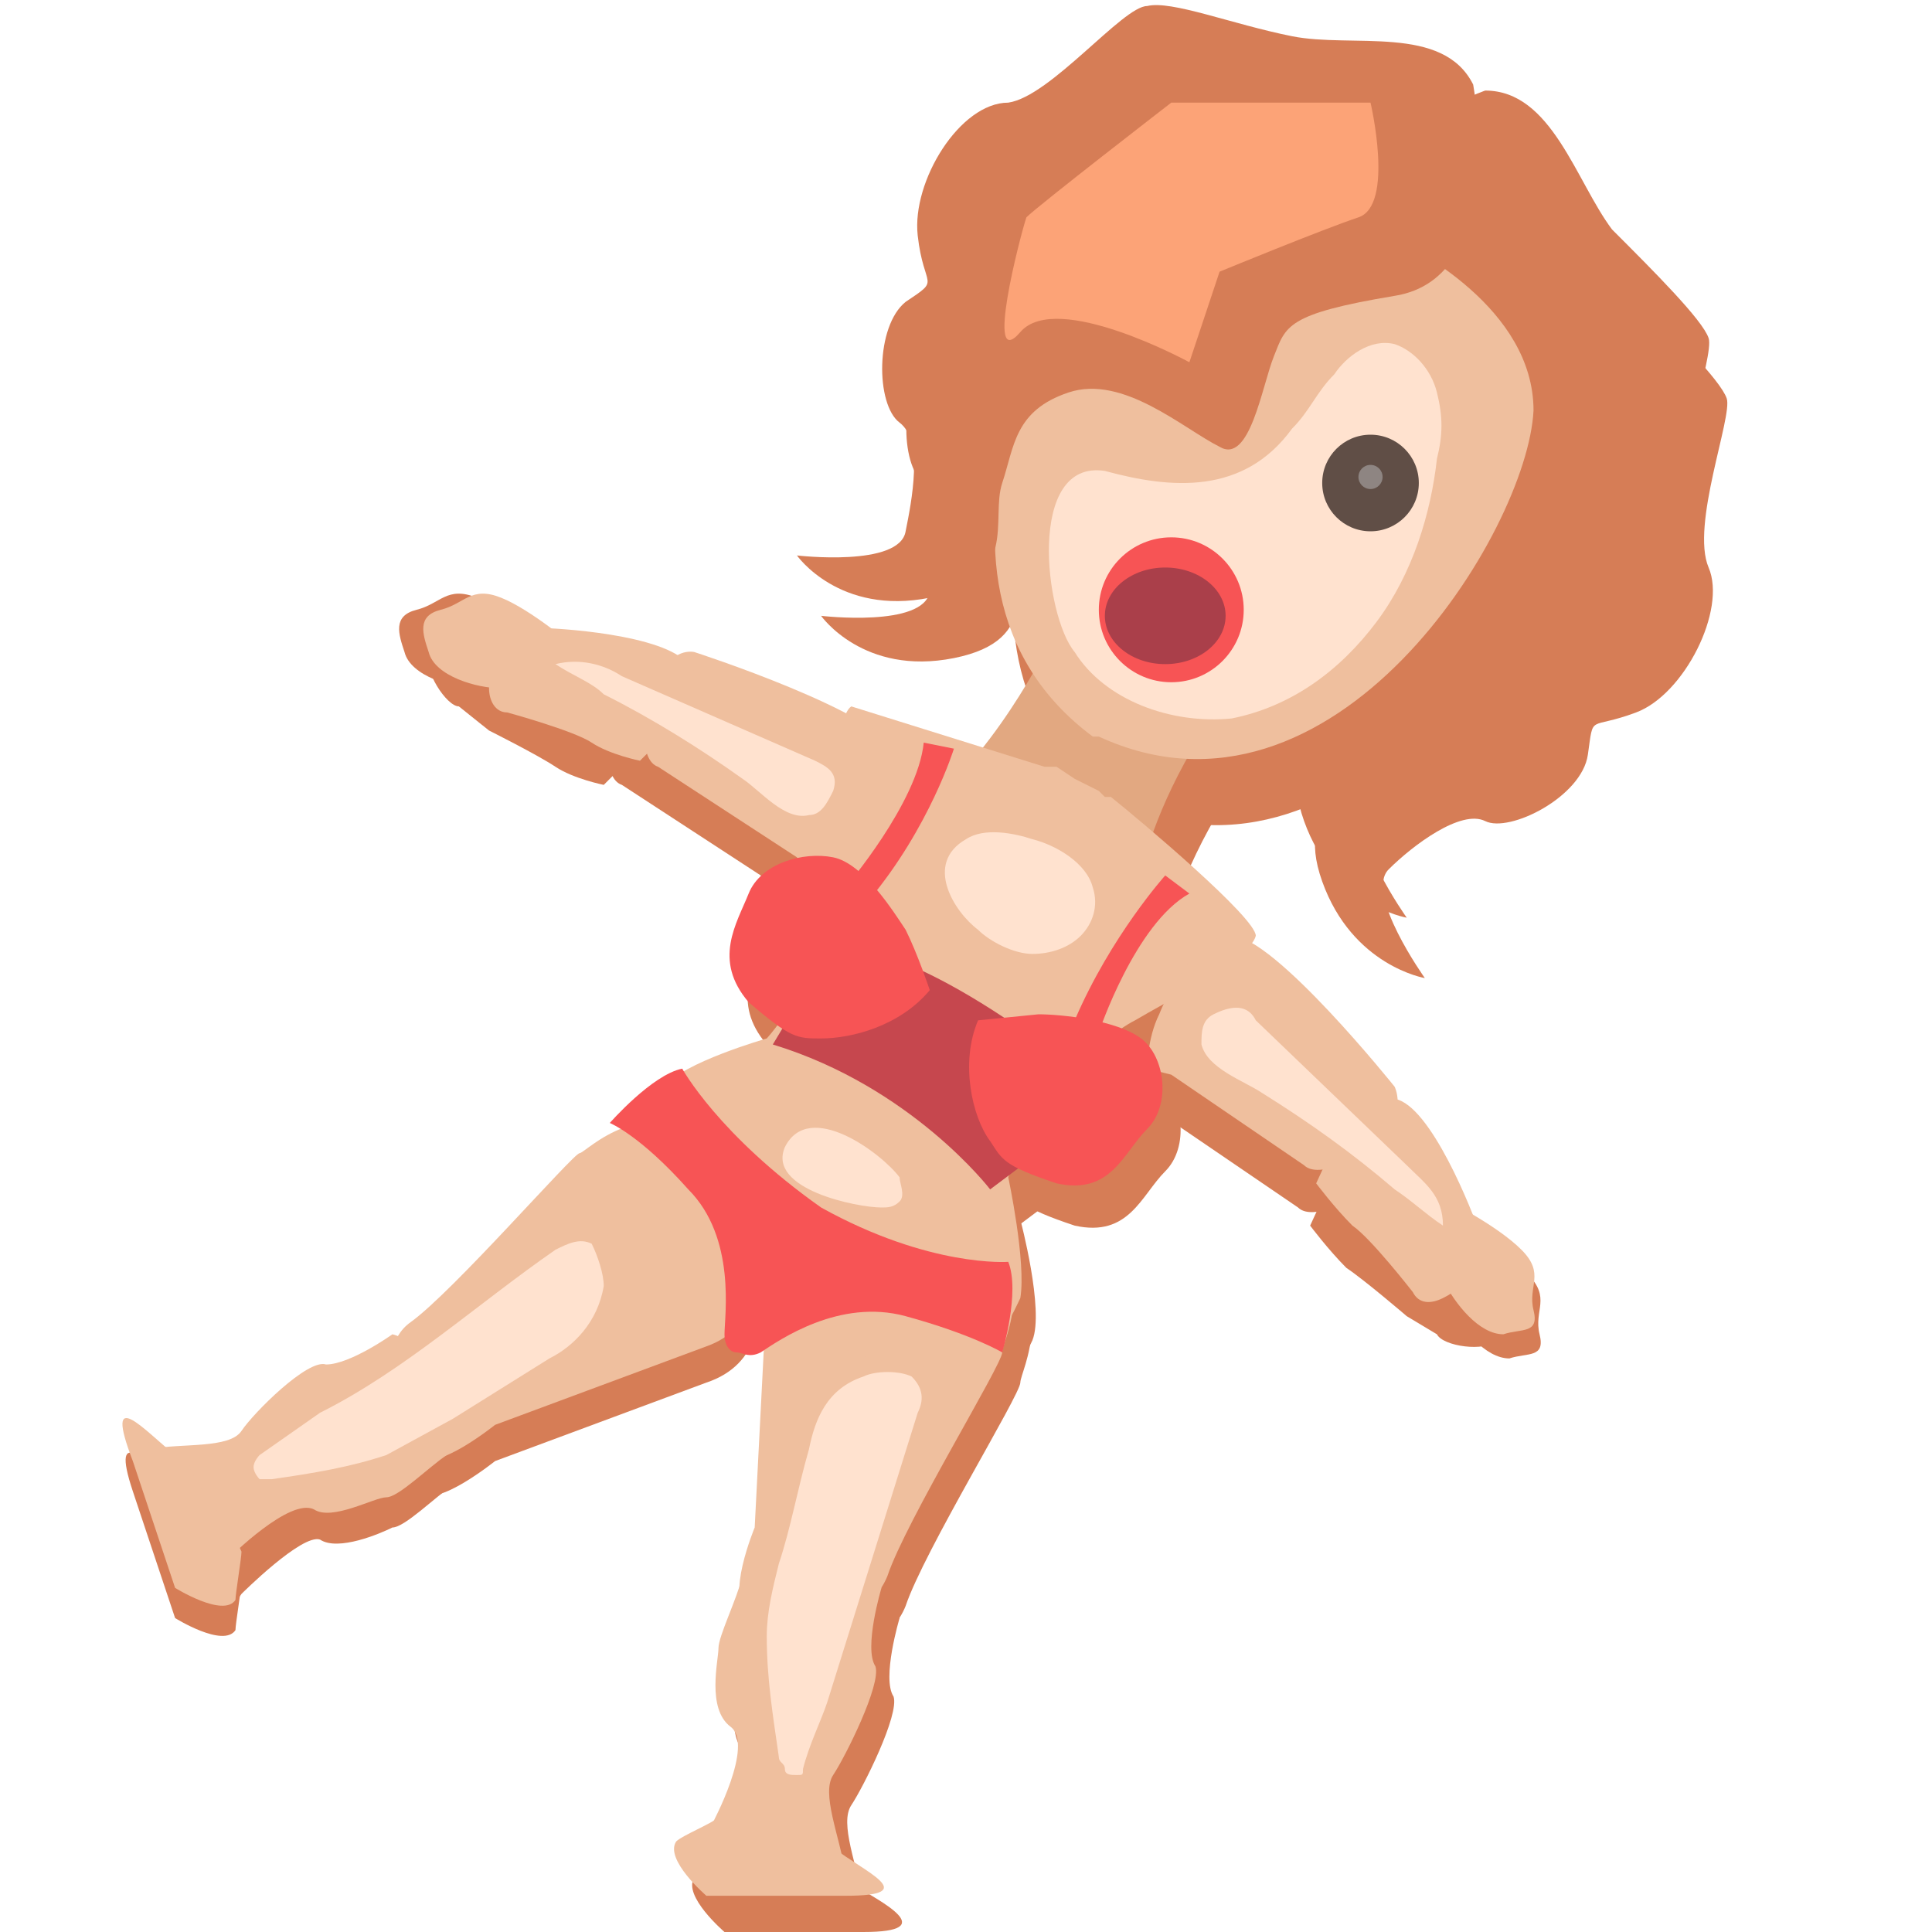 <svg xmlns="http://www.w3.org/2000/svg" viewBox="0 0 32 32"><style><![CDATA[.K{fill:#d67d56}.L{fill:#efbf9e}.M{fill:#ffe2cf}.N{fill:#f75455}]]></style><g class="K"><path d="M25 2.6s-3.1 1.1-2.4 2.8.4 1.8.1 2.2-1.4 1.2-.9 1.5 1.8.8 2 1.8-.4 1.2-.8 1.7-1.6.6-1.1 2 1.7 1.6 1.7 1.6-1-1.4-.6-1.8 1.2-1 1.6-.8 1.6-.4 1.7-1.1 0-.4.8-.7 1.5-1.7 1.2-2.4.4-2.5.3-2.8-.9-1.1-1.6-1.8c-.5-.7-1-2.3-2-2.2zm-7.3 9.3s-1.1 2.2-2.5 2.9l3.9 2.4s-.2-1.8 1.3-4.1c-.1.1-2.1-.3-2.7-1.2z"/><path d="M25.7 7.9c0-1.7-2-2.7-2.4-2.9-.4-.3-2.2-1.5-3.7-.7-1.7 1-4.7 6.4-1.2 9h.1c4 1.8 7.2-3.5 7.2-5.4z"/><path d="M24.8 2.4s.6 3.2-1.3 3.5c-1.8.3-1.8.5-2 1s-.4 1.8-.9 1.5c-.6-.2-1.6-1.2-2.5-.9-1 .3-.8.9-1.1 1.5s.3 1.6-1.2 1.9-2.2-.7-2.2-.7 1.7.2 1.8-.4c.1-.5.3-1.5-.1-1.8s-.4-1.6.1-2c.6-.4.3-.2.2-1.1s.7-2.2 1.5-2.2 1.9-1.6 2.3-1.6c.4-.1 1.4.3 2.4.5.9.3 2.5-.1 3 .8z"/><circle cx="23.1" cy="9.1" r=".8"/><circle cx="19.8" cy="11.1" r="1.2"/><path d="M23.1 2.7s.4 1.7-.2 1.9-2.3.9-2.3.9L20.1 7s-2.2-1.2-2.8-.5 0-1.6.1-1.9c.2-.2 2.4-1.9 2.4-1.9h3.3z"/><path d="M24.6 1.5s-3.1 1.1-2.4 2.8.4 1.8.1 2.2-1.3 1.2-.8 1.6 1.8.8 2 1.8-.4 1.2-.8 1.7-1.6.6-1.1 2 1.7 1.6 1.7 1.6-1-1.4-.6-1.8 1.2-1 1.6-.8 1.6-.4 1.7-1.1 0-.4.8-.7 1.5-1.7 1.2-2.4.4-2.5.3-2.8-.9-1.1-1.6-1.8c-.6-.8-1-2.3-2.1-2.3z"/></g><path d="M17.3 10.8s-1.1 2.2-2.5 2.9l3.9 2.4s-.2-1.8 1.3-4.1c-.1.1-2.1-.2-2.7-1.2z" fill="#e2a881"/><path d="M25.4 6.8c0-1.7-2-2.7-2.4-2.9-.4-.3-2.2-1.5-3.7-.7-1.7 1-4.7 6.4-1.2 9h.1c3.9 1.8 7.1-3.4 7.2-5.4z" class="L"/><path d="M24.4 1.4s.6 3.2-1.3 3.5c-1.8.3-1.8.5-2 1s-.4 1.8-.9 1.5c-.6-.3-1.6-1.2-2.5-.9s-.9.9-1.1 1.5.3 1.6-1.2 1.9-2.2-.7-2.2-.7 1.7.2 1.8-.4c.1-.5.3-1.5-.1-1.8s-.4-1.6.1-2c.6-.4.3-.2.2-1.1s.7-2.2 1.5-2.2c.7-.1 1.9-1.6 2.3-1.6.4-.1 1.4.3 2.4.5s2.5-.2 3 .8z" class="K"/><path d="M22.7 1.7s.4 1.7-.2 1.9-2.3.9-2.3.9L19.7 6s-2.2-1.2-2.8-.5 0-1.6.1-1.9c.2-.2 2.4-1.9 2.4-1.9h3.3z" fill="#fca377"/><g class="K"><path d="M16.9 20.2c.3-1.1 1.5-2.3 2.1-2.6.5-.3 1.9-1 2-1.4 0-.3-1.9-1.9-2.4-2.3h0-.1l-.1-.1-.4-.2-.3-.2h-.2l-3.2-1c-.3.2-.2 1.8-.2 2.4s-.4 2.2-1.2 3.1c0 0-1.4.4-1.7.8-.3.3-1.5 1.7 1.5 3.5.1.1.2.1.3.2s.2.1.3.2c3 1.7 3.6 0 3.8-.4.2-.5-.2-2-.2-2z"/><path d="M13 21.9l-.2 3.9s-.5 1.2-.1 1.4 1.9.4 2.3-.6c.3-.9 1.9-3.5 1.9-3.7s.7-1.4-.6-2.3c-.1 0-3.3-.6-3.3 1.3z"/><path d="M14.3 31.5c-.1-.6-.4-1.3-.2-1.6s.8-1.5.7-1.8c-.2-.3.1-1.3.1-1.3-.4-.7-2.2-.5-2.3-.2-.1.4-.4 1-.4 1.2s-.2 1 .2 1.3-.4 1.6-.4 1.6l-.4.6c.5.1 2.2.2 2.7.2z"/><path d="M14.1 31.2c-.1 0-.1-.1-.1-.1-.8-.1-1-.3-1.8-.4-.1.1-.6.3-.7.4-.2.3.5.9.5.9h2.3c1.3 0 .3-.5-.2-.8z"/></g><g class="L"><path d="M12.7 21.4l-.2 3.9s-.5 1.2-.1 1.4 1.9.4 2.3-.6c.3-.9 1.9-3.5 1.9-3.7s.7-1.4-.6-2.3c0-.1-3.3-.6-3.3 1.3z"/><path d="M14 31c-.1-.6-.4-1.3-.2-1.6s.8-1.5.7-1.8c-.2-.3.1-1.3.1-1.3-.4-.7-2.2-.5-2.3-.2-.1.4-.4 1-.4 1.2s-.2 1 .2 1.3-.3 1.6-.3 1.6l-.4.6c.5.1 2.1.1 2.6.2z"/><path d="M13.8 30.6c-.1 0-.1-.1-.1-.1-.8-.1-1-.3-1.8-.4-.1.1-.6.3-.7.4-.2.3.5.9.5.9H14c1.3 0 .3-.4-.2-.8z"/></g><path d="M13.3 29.3c0 .1 0 .1-.1.1s-.2 0-.2-.1-.1-.1-.1-.2c-.1-.7-.2-1.3-.2-2 0-.4.1-.8.2-1.2.2-.6.3-1.2.5-1.9.1-.5.3-1 .9-1.2.2-.1.6-.1.8 0 .2.2.2.4.1.6l-1.5 4.8c-.1.3-.3.7-.4 1.1z" class="M"/><g class="K"><path d="M11.7 22.9l-3.5 1.3s-1 .8-1.2.5c-.3-.4-.9-1.7-.2-2.2.7-.6 2.7-2.8 2.8-2.8.1-.1 1.1-1.1 2.3-.1.1-.1 1.6 2.7-.2 3.3z"/><path d="M2.6 24.5c.5-.1 1.3 0 1.5-.3s1.1-1.2 1.4-1.1c.4 0 1.1-.5 1.1-.5.8.2 1.1 1.9.9 2-.3.2-.8.7-1 .7-.2.1-.9.4-1.2.2-.3-.1-1.3.9-1.3.9s-.2.3-.4.5c-.3-.4-.8-1.9-1-2.4z"/><path d="M2.9 24.6c.1 0 .1.1.2.1.3.7.6.8.9 1.5 0 .1-.1.7-.1.8-.2.3-1-.2-1-.2l-.7-2.1c-.4-1.2.3-.4.7-.1z"/></g><g class="L"><path d="M11.7 22.3l-3.5 1.3s-1 .8-1.2.5c-.3-.4-.9-1.7-.2-2.2s2.7-2.8 2.8-2.8 1.1-1.1 2.3-.1c0-.1 1.5 2.7-.2 3.3z"/><path d="M2.5 24c.5-.1 1.3 0 1.5-.3s1.1-1.2 1.4-1.1c.4 0 1.1-.5 1.1-.5.8.2 1.1 1.9.9 2-.3.2-.8.7-1 .7s-.9.4-1.2.2c-.4-.2-1.4.8-1.4.8s-.2.3-.4.5c-.1-.4-.7-1.9-.9-2.3z"/><path d="M2.9 24.1c.1 0 .1.1.2.1.3.7.6.8.9 1.5 0 .1-.1.7-.1.8-.2.3-1-.2-1-.2l-.7-2.1c-.5-1.3.2-.5.7-.1z"/></g><path d="M4.3 24.1s-.1.1-.1.2.1.2.1.2h.2c.7-.1 1.3-.2 1.9-.4l1.1-.6 1.6-1c.4-.2.8-.6.9-1.2 0-.2-.1-.5-.2-.7-.2-.1-.4 0-.6.1-1.3.9-2.5 2-3.9 2.7l-1 .7z" class="M"/><g class="K"><path d="M17.8 19.6l-1.2.9S15.4 19 13 18.4l.5-1.2.6-.6s1.1-.1 3.8 2l-.1 1z"/><path d="M16.5 17.6l1-.1c.4 0 1.3.1 1.7.4s.5 1.1.1 1.5-.6 1.1-1.5.9c-.9-.3-.9-.4-1.1-.7s-.5-1.2-.2-2z"/></g><path d="M17.8 10.8c.5.8 1.6 1.2 2.6 1.1 1-.2 1.8-.8 2.4-1.6s.9-1.8 1-2.7c.1-.4.1-.7 0-1.1s-.4-.7-.7-.8c-.4-.1-.8.2-1 .5-.3.3-.4.6-.7.9-.8 1.1-2 1-3.1.7-1.3-.2-1 2.4-.5 3z" class="M"/><g class="K"><path d="M15.7 17.1s-.2-.6-.4-1c-.2-.3-.7-1.1-1.2-1.2s-1.2.1-1.4.6-.6 1.1 0 1.8c.7.6.8.6 1.2.6.4.1 1.3-.1 1.8-.8z"/><path d="M16 13.2s-.4 1.3-1.4 2.5l-.4-.2s1.2-1.4 1.3-2.4l.5.1zm3.6 2.1s-.9 1-1.5 2.4l.4.2s.6-1.8 1.5-2.3l-.4-.3z"/></g><path d="M16.7 19.5c.3-1.1 1.5-2.3 2.1-2.6.5-.3 1.9-1 2-1.4 0-.3-1.9-1.9-2.4-2.3h0-.1l-.1-.1-.4-.2-.3-.2h-.2l-3.2-1c-.3.2-.2 1.8-.2 2.4s-.4 2.2-1.2 3.1c0 0-1.4.4-1.7.8-.3.3-1.5 1.7 1.5 3.5.1.1.2.1.3.2s.2.1.3.2c3 1.7 3.6 0 3.8-.4.1-.6-.2-2-.2-2z" class="L"/><path d="M16.7 20.9s-1.3.1-3.1-.9c-1.7-1.2-2.3-2.3-2.3-2.3-.5.1-1.2.9-1.2.9s.5.2 1.3 1.1c.8.8.6 2.1.6 2.4 0 .2.1.3.2.3s.2.1.4 0c.3-.2 1.3-.9 2.4-.6s1.6.6 1.6.6.3-1 .1-1.5z" class="N"/><path d="M17.6 18.8l-1.2.9s-1.3-1.7-3.6-2.4l.6-1 .6-.6s1.1-.1 3.8 2l-.2 1.1z" fill="#c6474e"/><path d="M15.8 12.4s-.4 1.3-1.4 2.5l-.4-.2s1.2-1.4 1.3-2.4l.5.1zm3.5 2.1s-.9 1-1.5 2.4l.4.2s.6-1.8 1.5-2.3l-.4-.3z" class="N"/><path d="M16 13.9c.3-.2.8-.1 1.1 0 .4.1.9.4 1 .8.1.3 0 .6-.2.8s-.5.3-.8.3-.7-.2-.9-.4c-.4-.3-.9-1.1-.2-1.5z" class="M"/><g class="K"><path d="M20.3 16.2c-.7 0-1.2 1.3-1.2 1.3-.2.4-.2.9-.2.9l.4.1 2.2 1.5c.2.2.8 0 1.3-.5.4-.4.2-.8.2-.8s-2-2.5-2.7-2.5z"/><path d="M23 18.9c-.6-.2-.7.1-.7.1l-.6 1.3s.3.4.6.7c.3.2 1 .8 1 .8l.5.3c.1.2.8.3 1 .1.2-.1.3-.2.4-.3s-.7-.7-.8-1-.8-1.9-1.4-2z"/><path d="M23.8 20.5s0 .7.2 1.1.6.9 1 .9c.3-.1.6 0 .5-.4s.2-.6-.2-1-1.2-.8-1.2-.8l-.3.2z"/></g><g class="L"><path d="M20.4 15.5c-.7 0-1.2 1.3-1.2 1.3-.2.4-.2.9-.2.9l.4.1 2.2 1.5c.2.2.8 0 1.3-.5.4-.4.2-.8.2-.8s-2-2.5-2.7-2.5z"/><path d="M23.1 18.2c-.6-.2-.7.1-.7.1l-.6 1.3s.3.4.6.7c.3.2 1 1.1 1 1.1h0c.1.2.3.2.5.1s.3-.2.4-.3.3-.5.2-.8-.8-2.1-1.4-2.2z"/><path d="M23.7 20.1s0 .7.2 1.1.6.9 1 .9c.3-.1.6 0 .5-.4s.2-.6-.2-1-1.2-.8-1.2-.8l-.3.2z"/></g><path d="M20.8 16.9l2.5 2.4c.3.3.6.5.6 1-.3-.2-.5-.4-.8-.6-.7-.6-1.4-1.1-2.2-1.6-.3-.2-.9-.4-1-.8 0-.2 0-.4.2-.5.4-.2.6-.1.7.1z" class="M"/><g class="K"><path d="M14.3 12.8c.3.6-.7 1.6-.7 1.6-.3.3-.8.5-.8.5l-.2-.4-2.3-1.5c-.3-.1-.3-.8 0-1.4.2-.6.6-.5.6-.5s3.1 1.1 3.4 1.7z"/><path d="M10.8 11.3c.4.5.2.7.2.7l-1 1s-.5-.1-.8-.3-1.1-.6-1.1-.6l-.5-.4c-.2 0-.6-.6-.5-.9 0-.2.1-.4.1-.5.1-.1.9.4 1.2.4s2 .1 2.4.6z"/><path d="M9 11.2s-.6.2-1.1.2c-.4 0-1.1-.2-1.2-.6-.1-.3-.2-.6.2-.7s.5-.4 1-.2 1.2.8 1.2.8l-.1.5z"/></g><g class="L"><path d="M14.9 12.5c.3.6-.7 1.6-.7 1.6-.3.3-.8.5-.8.5l-.2-.4-2.3-1.5c-.3-.1-.3-.8 0-1.4.2-.6.6-.5.6-.5s3.1 1 3.4 1.7z"/><path d="M11.4 11c.4.5.2.6.2.6l-1 1s-.5-.1-.8-.3-1.4-.5-1.4-.5h0c-.2 0-.3-.2-.3-.4s.1-.4.1-.5c.1-.1.4-.5.7-.5s2.1.1 2.5.6z"/><path d="M9.4 11.2s-.6.2-1.1.2c-.4 0-1.1-.2-1.2-.6-.1-.3-.2-.6.2-.7s.5-.4 1-.2 1.2.8 1.2.8l-.1.5z"/></g><path d="M13.5 12.6l-3.2-1.4c-.3-.2-.7-.3-1.1-.2.3.2.6.3.8.5.8.4 1.6.9 2.3 1.4.3.2.7.7 1.1.6.2 0 .3-.2.4-.4.1-.3-.1-.4-.3-.5zm1.1 7.4c.1 0 .2 0 .3-.1s0-.3 0-.4c-.3-.4-1.5-1.3-1.9-.5-.3.7 1.2 1 1.6 1z" class="M"/><circle cx="22.7" cy="8" r=".8" fill="#604e46"/><circle cx="22.7" cy="7.9" r=".2" fill="#8e8582"/><circle cx="19.4" cy="10.1" r="1.2" class="N"/><ellipse cx="19.3" cy="10.2" rx="1" ry=".8" fill="#aa3f4a"/><path d="M16.2 16.9l1-.1c.4 0 1.3.1 1.7.4s.5 1.1.1 1.5-.6 1.1-1.5.9c-.9-.3-.9-.4-1.1-.7-.3-.4-.5-1.3-.2-2zm-.8-.5s-.2-.6-.4-1c-.2-.3-.7-1.1-1.2-1.2s-1.2.1-1.4.6-.6 1.1 0 1.8c.7.6.8.6 1.2.6.5 0 1.3-.2 1.8-.8z" class="N"/></svg>